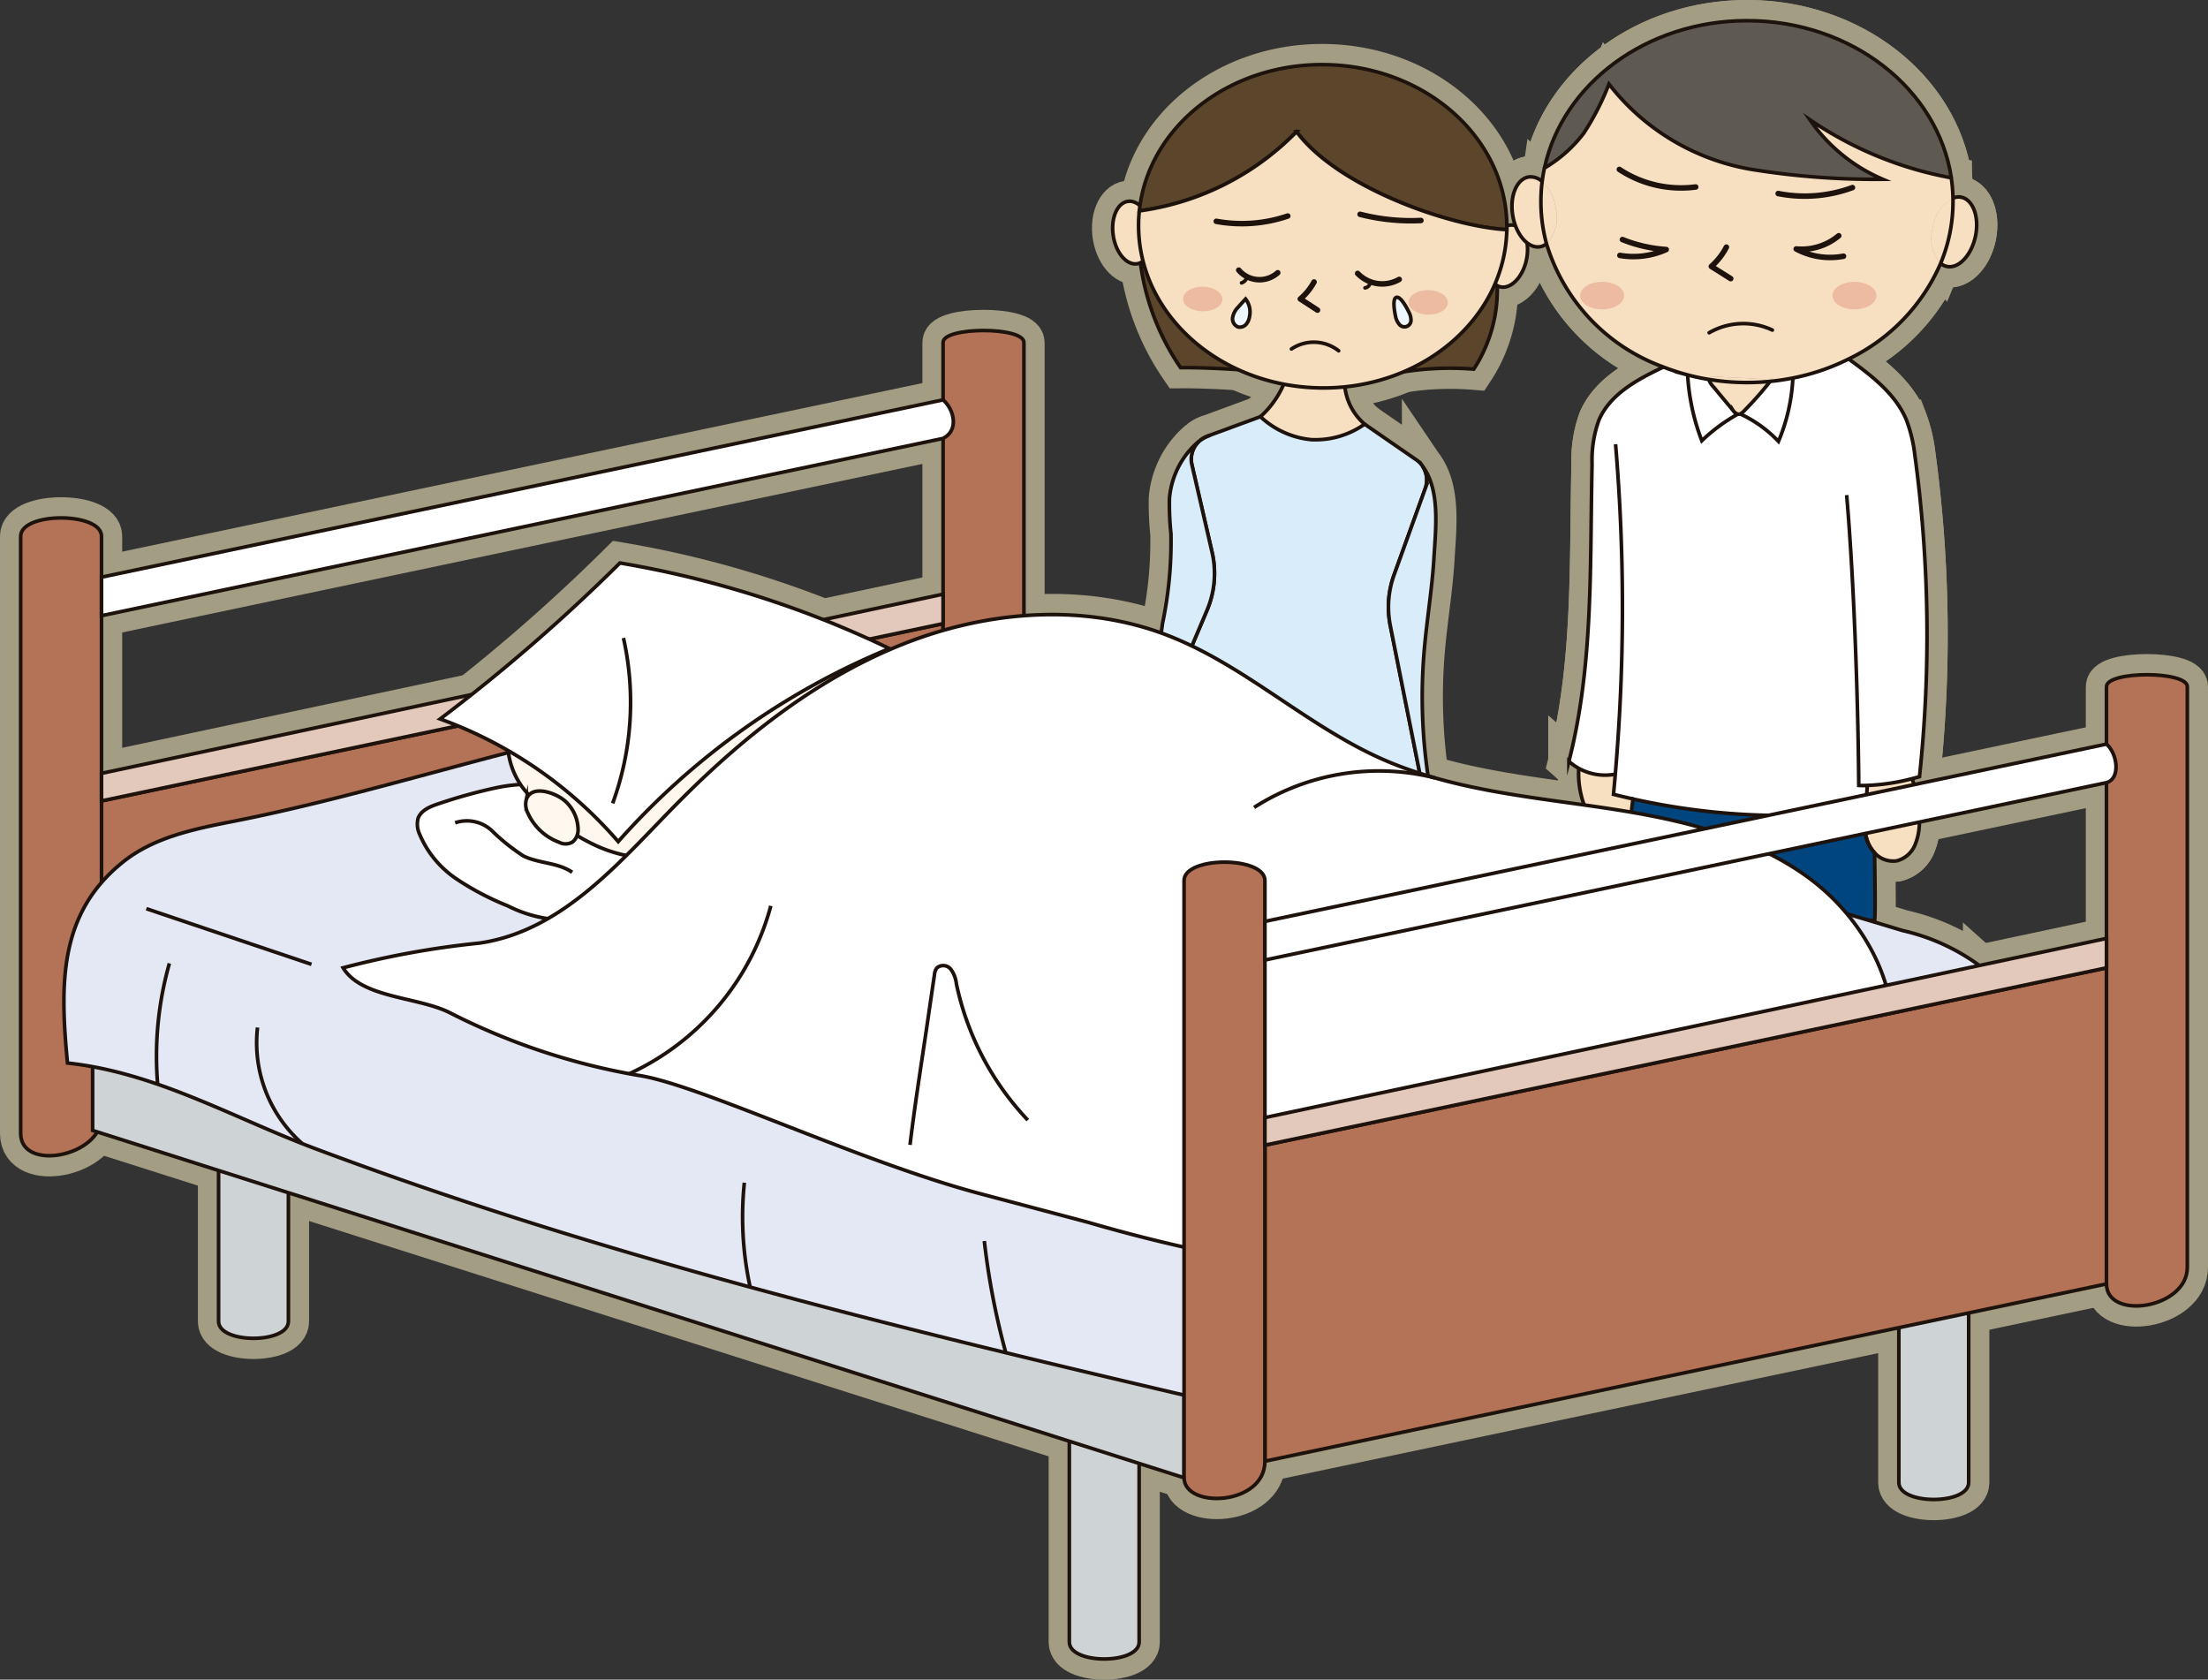 <svg xmlns="http://www.w3.org/2000/svg" width="53.8mm" height="40.923mm" viewBox="0 0 152.505 116.002"><rect x="0" y="0" width="152.505" height="116.002" fill="#333333" stroke="none"/><defs><style>.a68e0fb6-fd5e-434a-8d18-f181c5d015be,.bf3a2da3-ff65-4e82-8f21-022982852ea0,.fd4a1c7d-f271-4fe6-be83-153a08e7d196,.fe670951-d331-446b-a575-fe6c1aace0d1{fill:none;}.a68e0fb6-fd5e-434a-8d18-f181c5d015be{stroke:#a39e83;stroke-width:2.856px;}.f3fbe8a0-ca7d-4246-a1f4-efc351686596{fill:#d8edf9;}.a0c93cd7-df82-4ad1-8dff-c9e575642136,.a22fefb8-62a8-403c-8bf0-c11186a49bb7,.a38c41d5-b8e3-41d4-bbc6-77c05328beae,.a453a779-40eb-49df-8dc6-9d6f14502546,.ad706406-afb0-49fe-b112-debb1903e275,.b3cf8749-a817-42ed-9eda-0947680fa266,.bf3a2da3-ff65-4e82-8f21-022982852ea0,.e5e8768b-9f3f-44ed-82e3-51e0560feea0,.ebf0bdcb-ca14-43d2-9c70-01dd4e8f2885,.f134c5e3-c4e6-458e-beb9-bd3fd5e80f2c,.f3fbe8a0-ca7d-4246-a1f4-efc351686596,.f524a64d-1dc7-45c7-91ba-78d3d8445396,.fd4a1c7d-f271-4fe6-be83-153a08e7d196,.fe670951-d331-446b-a575-fe6c1aace0d1{stroke:#1e120d;}.a0c93cd7-df82-4ad1-8dff-c9e575642136,.a22fefb8-62a8-403c-8bf0-c11186a49bb7,.a38c41d5-b8e3-41d4-bbc6-77c05328beae,.a453a779-40eb-49df-8dc6-9d6f14502546,.ad706406-afb0-49fe-b112-debb1903e275,.b3cf8749-a817-42ed-9eda-0947680fa266,.e5e8768b-9f3f-44ed-82e3-51e0560feea0,.ebf0bdcb-ca14-43d2-9c70-01dd4e8f2885,.f134c5e3-c4e6-458e-beb9-bd3fd5e80f2c,.f3fbe8a0-ca7d-4246-a1f4-efc351686596,.f524a64d-1dc7-45c7-91ba-78d3d8445396,.fd4a1c7d-f271-4fe6-be83-153a08e7d196{stroke-miterlimit:10;}.a0c93cd7-df82-4ad1-8dff-c9e575642136,.a22fefb8-62a8-403c-8bf0-c11186a49bb7,.a38c41d5-b8e3-41d4-bbc6-77c05328beae,.a453a779-40eb-49df-8dc6-9d6f14502546,.ad706406-afb0-49fe-b112-debb1903e275,.b3cf8749-a817-42ed-9eda-0947680fa266,.e5e8768b-9f3f-44ed-82e3-51e0560feea0,.ebf0bdcb-ca14-43d2-9c70-01dd4e8f2885,.f134c5e3-c4e6-458e-beb9-bd3fd5e80f2c,.f3fbe8a0-ca7d-4246-a1f4-efc351686596,.f524a64d-1dc7-45c7-91ba-78d3d8445396,.fd4a1c7d-f271-4fe6-be83-153a08e7d196,.fe670951-d331-446b-a575-fe6c1aace0d1{stroke-width:0.25px;}.a9035ea6-3d08-4487-87d0-2c1fed8eb1f1,.f134c5e3-c4e6-458e-beb9-bd3fd5e80f2c{fill:#f7dfc2;}.b3cf8749-a817-42ed-9eda-0947680fa266{fill:#5b462b;}.a9e16509-df21-487c-b685-8de8fa849cdc{fill:#edbaa2;}.bf3a2da3-ff65-4e82-8f21-022982852ea0,.fe670951-d331-446b-a575-fe6c1aace0d1{stroke-linecap:round;stroke-linejoin:round;}.bf3a2da3-ff65-4e82-8f21-022982852ea0{stroke-width:0.381px;}.a38c41d5-b8e3-41d4-bbc6-77c05328beae{fill:#edf7fd;}.a22fefb8-62a8-403c-8bf0-c11186a49bb7,.b0351637-f848-47ab-8bf4-b0e97f11ed70{fill:#fff;}.b09d5145-f2b9-428e-9543-65d9a4c3d049{fill:#5f5a51;}.ad706406-afb0-49fe-b112-debb1903e275{fill:#00457d;}.ebf0bdcb-ca14-43d2-9c70-01dd4e8f2885{fill:#b47357;}.a453a779-40eb-49df-8dc6-9d6f14502546{fill:#e3c9bb;}.e5e8768b-9f3f-44ed-82e3-51e0560feea0{fill:#ced3d6;}.f524a64d-1dc7-45c7-91ba-78d3d8445396{fill:#e3e8f4;}.a0c93cd7-df82-4ad1-8dff-c9e575642136{fill:#fef8ef;}</style></defs><title>アセット 5</title><g id="e6027b00-bdc6-4449-9e1d-ca0579762b41" data-name="レイヤー 2"><g id="a26053e0-b4ad-482e-99dd-7b5f3a6d77d1" data-name="main"><path class="a68e0fb6-fd5e-434a-8d18-f181c5d015be" d="M96.288,39.706a6.511,6.511,0,0,0-.262,3.49l2.091,10.476-18.785-2.01,4.033-9.515a6.509,6.509,0,0,0,.35-4.014L82.322,32.09a1.683,1.683,0,0,1,.487-1.605c.019-.018.044-.031.063-.05a1.622,1.622,0,0,1,.518-.312l3.665-1.348,7.2.518,3.564,2.46a1.586,1.586,0,0,1,.363.343c.024.031.049.062.074.1a1.7,1.7,0,0,1,.194,1.523Z"/><path class="a68e0fb6-fd5e-434a-8d18-f181c5d015be" d="M88.977,25.628a6.415,6.415,0,0,1-1.92,3.148,5.963,5.963,0,0,0,3.516,1.587,5.885,5.885,0,0,0,3.682-1.072,3.975,3.975,0,0,1-1.371-3.413A6.6,6.6,0,0,1,88.977,25.628Z"/><path class="a68e0fb6-fd5e-434a-8d18-f181c5d015be" d="M101.791,25.493a20.658,20.658,0,0,0-4.937.2,15.564,15.564,0,0,0,2.2-2.313c1.282-1.5,2.7-2.868,4.113-4.239.249.146.233.207.245.493q.014.329,0,.659a9.774,9.774,0,0,1-.125,1.334,10.015,10.015,0,0,1-.768,2.538A9.809,9.809,0,0,1,101.791,25.493Z"/><path class="a68e0fb6-fd5e-434a-8d18-f181c5d015be" d="M85.522,25.529c-1.219-.084-2.758-.149-3.98-.14a16.62,16.62,0,0,1-2.819-7.621l6.548,7.245Z"/><ellipse class="a68e0fb6-fd5e-434a-8d18-f181c5d015be" cx="78.217" cy="16.062" rx="1.344" ry="2.18" transform="translate(-1.508 11.611) rotate(-8.409)"/><ellipse class="a68e0fb6-fd5e-434a-8d18-f181c5d015be" cx="104.111" cy="17.686" rx="2.18" ry="1.344" transform="translate(63.869 115.32) rotate(-77.241)"/><path class="a68e0fb6-fd5e-434a-8d18-f181c5d015be" d="M104.075,15.816v.044c-3.953-.212-11.7-2.947-14.521-6.766a18.71,18.71,0,0,1-10.861,5.471c.592-5.751,6.144-10.2,12.836-10.1C98.549,4.567,104.167,9.65,104.075,15.816Z"/><path class="a68e0fb6-fd5e-434a-8d18-f181c5d015be" d="M104.074,15.86c-.12,6.145-5.878,11.037-12.882,10.931-7.025-.105-12.643-5.192-12.551-11.358,0-.292.023-.583.051-.868A18.71,18.71,0,0,0,89.553,9.094C92.375,12.913,100.121,15.648,104.074,15.86Z"/><ellipse class="a68e0fb6-fd5e-434a-8d18-f181c5d015be" cx="83.073" cy="20.65" rx="0.849" ry="1.358" transform="translate(61.175 103.403) rotate(-89.138)"/><ellipse class="a68e0fb6-fd5e-434a-8d18-f181c5d015be" cx="98.648" cy="20.884" rx="0.849" ry="1.358" transform="translate(76.282 119.207) rotate(-89.138)"/><path class="a68e0fb6-fd5e-434a-8d18-f181c5d015be" d="M90.762,19.473a4.146,4.146,0,0,1-.95,1.174l1.187.77"/><path class="a68e0fb6-fd5e-434a-8d18-f181c5d015be" d="M85.559,18.655a1.887,1.887,0,0,0,2.694.181"/><path class="a68e0fb6-fd5e-434a-8d18-f181c5d015be" d="M93.771,18.882a2.357,2.357,0,0,0,2.871.414"/><path class="a68e0fb6-fd5e-434a-8d18-f181c5d015be" d="M89.2,24.1a2.776,2.776,0,0,1,3.259.126"/><path class="a68e0fb6-fd5e-434a-8d18-f181c5d015be" d="M94.63,19.424a.4.4,0,0,1-.079.3.411.411,0,0,1-.27.156"/><path class="a68e0fb6-fd5e-434a-8d18-f181c5d015be" d="M86.137,19.093a.563.563,0,0,1-.383.443"/><path class="a68e0fb6-fd5e-434a-8d18-f181c5d015be" d="M93.941,14.8a14.1,14.1,0,0,0,4.2.427"/><path class="a68e0fb6-fd5e-434a-8d18-f181c5d015be" d="M88.946,14.918a9.8,9.8,0,0,1-4.938.366"/><path class="a68e0fb6-fd5e-434a-8d18-f181c5d015be" d="M96.385,21.822a1.184,1.184,0,0,0,.248.559.454.454,0,0,0,.822-.306,1.175,1.175,0,0,0-.15-.529c-.1-.206-.544-1.089-.853-1.01S96.335,21.587,96.385,21.822Z"/><path class="a68e0fb6-fd5e-434a-8d18-f181c5d015be" d="M85.51,21.223a1.347,1.347,0,0,0-.372.706.6.6,0,0,0,.37.649.572.572,0,0,0,.558-.179,1.039,1.039,0,0,0,.241-.559,1.452,1.452,0,0,0-.275-1.19C85.856,20.834,85.681,21.031,85.51,21.223Z"/><path class="a68e0fb6-fd5e-434a-8d18-f181c5d015be" d="M83.365,42.147l-4.033,9.515-1.735.087a26.931,26.931,0,0,0,2.7-8.709,27.484,27.484,0,0,0,.58-6.181,19.72,19.72,0,0,1-.106-2.416A5.831,5.831,0,0,1,82.26,31a3.962,3.962,0,0,1,.549-.512,1.683,1.683,0,0,0-.487,1.605l1.393,6.043A6.509,6.509,0,0,1,83.365,42.147Z"/><path class="a68e0fb6-fd5e-434a-8d18-f181c5d015be" d="M83.6,30.055a2.716,2.716,0,0,0-.73.38"/><path class="a68e0fb6-fd5e-434a-8d18-f181c5d015be" d="M98.373,44.894a37.368,37.368,0,0,0,.312,9.027l-.568-.249L96.026,43.2a6.511,6.511,0,0,1,.262-3.49l2.16-5.987a1.7,1.7,0,0,0-.194-1.523c1.23,1.617.912,4.264.787,6.343C98.916,40.668,98.554,42.772,98.373,44.894Z"/><path class="a68e0fb6-fd5e-434a-8d18-f181c5d015be" d="M135.474,13.625c.809.171,1.246,1.379.969,2.7s-1.163,2.249-1.976,2.078a1.013,1.013,0,0,1-.426-.209,11.113,11.113,0,0,0,.855-4.221v-.05c0-.08,0-.156,0-.235A.96.96,0,0,1,135.474,13.625Z"/><path class="a68e0fb6-fd5e-434a-8d18-f181c5d015be" d="M134.9,13.921v.05a11.113,11.113,0,0,1-.855,4.221A2.613,2.613,0,0,1,133.5,15.7a2.7,2.7,0,0,1,1.394-2.017C134.9,13.765,134.9,13.841,134.9,13.921Z"/><path class="a68e0fb6-fd5e-434a-8d18-f181c5d015be" d="M114.9,25.347a13.083,13.083,0,0,1-8.075-8.515,2.645,2.645,0,0,0,.635-2.443,3.091,3.091,0,0,0-.935-1.851c.038-.315.091-.623.156-.931a9.389,9.389,0,0,0,2.72-2.413,18.365,18.365,0,0,0,1.737-3.389,15.794,15.794,0,0,0,9.887,5.9,53.615,53.615,0,0,0,9.028.677,11.672,11.672,0,0,1-5.039-4.116,25.45,25.45,0,0,0,9.766,4.013,10.754,10.754,0,0,1,.117,1.41A2.7,2.7,0,0,0,133.5,15.7a2.613,2.613,0,0,0,.543,2.489,13.107,13.107,0,0,1-6.353,6.6,15.158,15.158,0,0,1-3.853,1.315,15.388,15.388,0,0,1-1.573.232c.069-.08.133-.164.2-.247-.145.186-1.611.022-1.877.019-.684-.012-1.364-.061-2.048-.1-.4-.023-.536.045-.513.19-.49-.08-.977-.183-1.448-.308A15.179,15.179,0,0,1,114.9,25.347Z"/><path class="a68e0fb6-fd5e-434a-8d18-f181c5d015be" d="M132.578,53.639a20.244,20.244,0,0,1-3.6.6,9.349,9.349,0,0,1-.175,1.738,47.412,47.412,0,0,1-16.007-.8c-.449-.1-.905-.206-1.348-.318.044-.469.087-.937.125-1.405-.031.025-.038.019-.075.025a3.762,3.762,0,0,1-2.447-.412,4.053,4.053,0,0,1-.687-.487c1.717-6.661,1.448-13.641,1.6-20.515a8.215,8.215,0,0,1,.468-3.046c.781-1.817,2.679-2.822,4.464-3.671a14.713,14.713,0,0,0,1.68.543l-.007.031a14.973,14.973,0,0,0,.974,4.514,12.179,12.179,0,0,1,2.472-1.829l.007-.013a.225.225,0,0,0,.068.007.291.291,0,0,0,.1-.019,8.47,8.47,0,0,1,2.654,1.9,13.037,13.037,0,0,0,.992-4.37V26.11a15.065,15.065,0,0,0,3.852-1.318c1.586,1.162,3.246,2.41,4,4.227a9.985,9.985,0,0,1,.568,2.372A92.116,92.116,0,0,1,132.578,53.639Z"/><path class="a68e0fb6-fd5e-434a-8d18-f181c5d015be" d="M132.569,56.667a4.073,4.073,0,0,1-.3,1.691,1.871,1.871,0,0,1-1.261,1.093,1.735,1.735,0,0,1-1.529-.556,1.952,1.952,0,0,1-.281-.355,2.149,2.149,0,0,1-.25-.544,4.244,4.244,0,0,1-.187-1.535c.031-.718.187-1.5.212-2.217a14.371,14.371,0,0,0,3.084-.462A6.662,6.662,0,0,1,132.569,56.667Z"/><path class="a68e0fb6-fd5e-434a-8d18-f181c5d015be" d="M120.666,1.428c7.224,0,13.189,4.727,14.109,10.848a25.45,25.45,0,0,1-9.766-4.013,11.672,11.672,0,0,0,5.039,4.116,53.615,53.615,0,0,1-9.028-.677,15.794,15.794,0,0,1-9.887-5.9A18.365,18.365,0,0,1,109.4,9.194a9.389,9.389,0,0,1-2.72,2.413C107.915,5.813,113.705,1.428,120.666,1.428Z"/><path class="a68e0fb6-fd5e-434a-8d18-f181c5d015be" d="M123.835,26.107v.007a12.819,12.819,0,0,1-.995,4.37,8.541,8.541,0,0,0-2.649-1.9.744.744,0,0,0,.251-.186,23.41,23.41,0,0,0,1.82-2.059A15.388,15.388,0,0,0,123.835,26.107Z"/><path class="a68e0fb6-fd5e-434a-8d18-f181c5d015be" d="M122.46,26.092c-.065.083-.129.167-.2.247a16.242,16.242,0,0,1-4.24-.137c-.023-.145.114-.213.513-.19.684.038,1.364.087,2.048.1C120.849,26.114,122.315,26.278,122.46,26.092Z"/><path class="a68e0fb6-fd5e-434a-8d18-f181c5d015be" d="M120.188,28.584a.277.277,0,0,1-.1.019.232.232,0,0,1-.069-.007.617.617,0,0,1-.315-.247c-.441-.532-.889-1.06-1.326-1.6a1.455,1.455,0,0,1-.357-.551,16.242,16.242,0,0,0,4.24.137,23.41,23.41,0,0,1-1.82,2.059.744.744,0,0,1-.251.186Z"/><path class="a68e0fb6-fd5e-434a-8d18-f181c5d015be" d="M120.02,28.6l0,.011a12.254,12.254,0,0,0-2.474,1.828,15.061,15.061,0,0,1-.977-4.511l.008-.03c.471.125.958.228,1.448.308a1.455,1.455,0,0,0,.357.551c.437.536.885,1.064,1.326,1.6A.617.617,0,0,0,120.02,28.6Z"/><path class="a68e0fb6-fd5e-434a-8d18-f181c5d015be" d="M112.791,55.177a14.948,14.948,0,0,0-.149,1.511h-.013a1.669,1.669,0,0,1-1.342.537A2.6,2.6,0,0,1,109.42,55.6a6.2,6.2,0,0,1-.374-2.534,3.762,3.762,0,0,0,2.447.412c.037-.006.044,0,.075-.025-.038.468-.081.936-.125,1.405C111.886,54.971,112.342,55.077,112.791,55.177Z"/><path class="a68e0fb6-fd5e-434a-8d18-f181c5d015be" d="M107.455,14.389a2.645,2.645,0,0,1-.635,2.443,11.072,11.072,0,0,1-.387-2.911c0-.327.015-.653.041-.973.012-.136.027-.277.046-.41A3.091,3.091,0,0,1,107.455,14.389Z"/><path class="a68e0fb6-fd5e-434a-8d18-f181c5d015be" d="M106.52,12.538c-.019.133-.034.274-.046.41-.026.32-.041.646-.041.973a11.072,11.072,0,0,0,.387,2.911.97.97,0,0,1-.456.209c-.82.133-1.66-.836-1.881-2.166s.274-2.515,1.095-2.652A1.171,1.171,0,0,1,106.52,12.538Z"/><path class="a68e0fb6-fd5e-434a-8d18-f181c5d015be" d="M129.477,63.571,112.8,62.505c-.068-.64-.182-5.171-.16-5.818a14.342,14.342,0,0,1,.153-1.508,47.321,47.321,0,0,0,16.006.8v.008c-.015.159-.031.319-.038.472a4.2,4.2,0,0,0,.19,1.538,2.431,2.431,0,0,0,.526.9C129.5,60.723,129.545,63.129,129.477,63.571Z"/><path class="a68e0fb6-fd5e-434a-8d18-f181c5d015be" d="M120.191,28.584a.744.744,0,0,0,.251-.186,23.41,23.41,0,0,0,1.82-2.059"/><path class="a68e0fb6-fd5e-434a-8d18-f181c5d015be" d="M118.022,26.2a1.455,1.455,0,0,0,.357.551c.437.536.885,1.064,1.326,1.6a.617.617,0,0,0,.315.247.232.232,0,0,0,.069.007.277.277,0,0,0,.1-.019"/><path class="a68e0fb6-fd5e-434a-8d18-f181c5d015be" d="M106.82,16.832a.97.97,0,0,1-.456.209c-.82.133-1.66-.836-1.881-2.166s.274-2.515,1.095-2.652a1.171,1.171,0,0,1,.942.315"/><path class="a68e0fb6-fd5e-434a-8d18-f181c5d015be" d="M134.041,18.192a1.013,1.013,0,0,0,.426.209c.813.171,1.695-.76,1.976-2.078s-.16-2.527-.969-2.7a.96.96,0,0,0-.582.061"/><path class="a68e0fb6-fd5e-434a-8d18-f181c5d015be" d="M106.676,11.607c1.239-5.794,7.029-10.179,13.99-10.179,7.224,0,13.189,4.727,14.109,10.848"/><path class="a68e0fb6-fd5e-434a-8d18-f181c5d015be" d="M134.892,13.686c0,.079,0,.155,0,.235v.05a11.113,11.113,0,0,1-.855,4.221,13.107,13.107,0,0,1-6.353,6.6,15.158,15.158,0,0,1-3.853,1.315,15.388,15.388,0,0,1-1.573.232,16.242,16.242,0,0,1-4.24-.137c-.49-.08-.977-.183-1.448-.308a15.179,15.179,0,0,1-1.679-.547,13.083,13.083,0,0,1-8.075-8.515,11.072,11.072,0,0,1-.387-2.911c0-.327.015-.653.041-.973.012-.136.027-.277.046-.41.038-.315.091-.623.156-.931a9.389,9.389,0,0,0,2.72-2.413,18.365,18.365,0,0,0,1.737-3.389,15.794,15.794,0,0,0,9.887,5.9,53.615,53.615,0,0,0,9.028.677,11.672,11.672,0,0,1-5.039-4.116,25.45,25.45,0,0,0,9.766,4.013A10.754,10.754,0,0,1,134.892,13.686Z"/><path class="a68e0fb6-fd5e-434a-8d18-f181c5d015be" d="M120.017,28.607a12.254,12.254,0,0,0-2.474,1.828,15.061,15.061,0,0,1-.977-4.511"/><path class="a68e0fb6-fd5e-434a-8d18-f181c5d015be" d="M120.169,28.573l.019.011h0a8.541,8.541,0,0,1,2.649,1.9,12.819,12.819,0,0,0,.995-4.37"/><path class="a68e0fb6-fd5e-434a-8d18-f181c5d015be" d="M127.681,24.785l.007.007c1.585,1.159,3.245,2.413,3.994,4.229a10.122,10.122,0,0,1,.57,2.367,92.349,92.349,0,0,1,.326,22.251c-.171.049-.342.095-.52.141a14.5,14.5,0,0,1-3.085.463c-.2.011-.4.011-.589,0-.05-6-.327-14.07-.836-20.051"/><path class="a68e0fb6-fd5e-434a-8d18-f181c5d015be" d="M132.028,53.7a.51.51,0,0,0,.03.084,6.608,6.608,0,0,1,.51,2.878,4.05,4.05,0,0,1-.3,1.691,1.879,1.879,0,0,1-1.264,1.1,1.737,1.737,0,0,1-1.53-.556,2.431,2.431,0,0,1-.526-.9,4.2,4.2,0,0,1-.19-1.538c.007-.153.023-.313.038-.472v-.008c.053-.579.16-1.18.175-1.736"/><path class="a68e0fb6-fd5e-434a-8d18-f181c5d015be" d="M114.933,25.328c-.012.008-.027.011-.038.019-1.782.851-3.686,1.858-4.461,3.67a8.135,8.135,0,0,0-.471,3.048c-.156,6.873.114,13.854-1.6,20.514a3.891,3.891,0,0,0,.684.487,3.77,3.77,0,0,0,2.451.414c.034-.008.045,0,.072-.027"/><path class="a68e0fb6-fd5e-434a-8d18-f181c5d015be" d="M112.791,55.177c-.449-.1-.905-.206-1.348-.318.044-.469.087-.937.125-1.405a134.677,134.677,0,0,0,.018-22.774"/><path class="a68e0fb6-fd5e-434a-8d18-f181c5d015be" d="M109.043,53.066a6.3,6.3,0,0,0,.376,2.538,2.607,2.607,0,0,0,1.87,1.622,1.673,1.673,0,0,0,1.341-.539"/><path class="a68e0fb6-fd5e-434a-8d18-f181c5d015be" d="M112.8,55.152c0,.006-.007.019-.007.025"/><ellipse class="a68e0fb6-fd5e-434a-8d18-f181c5d015be" cx="110.656" cy="20.414" rx="1.52" ry="0.95"/><ellipse class="a68e0fb6-fd5e-434a-8d18-f181c5d015be" cx="128.087" cy="20.414" rx="1.52" ry="0.95"/><path class="a68e0fb6-fd5e-434a-8d18-f181c5d015be" d="M119.24,17.068A4.629,4.629,0,0,1,118.2,18.4l1.34.843"/><path class="a68e0fb6-fd5e-434a-8d18-f181c5d015be" d="M112.06,16.544a9.8,9.8,0,0,0,3.025.689,5.514,5.514,0,0,1-3.2.406"/><path class="a68e0fb6-fd5e-434a-8d18-f181c5d015be" d="M127,16.281a4,4,0,0,1-2.937.913,4.956,4.956,0,0,0,3.268.5"/><path class="a68e0fb6-fd5e-434a-8d18-f181c5d015be" d="M111.848,11.7a7.746,7.746,0,0,0,5.272,1.213"/><path class="a68e0fb6-fd5e-434a-8d18-f181c5d015be" d="M122.818,13.366a9.507,9.507,0,0,0,5.129-.411"/><path class="a68e0fb6-fd5e-434a-8d18-f181c5d015be" d="M118.049,22.981a4.722,4.722,0,0,1,4.366-.186"/><polygon class="a68e0fb6-fd5e-434a-8d18-f181c5d015be" points="65.138 64.897 7.012 77.141 7.012 55.312 65.138 43.068 65.138 64.897"/><path class="a68e0fb6-fd5e-434a-8d18-f181c5d015be" d="M1.428,37.037c0-1.692,5.584-1.692,5.584,0v40.1c0,2.733-5.584,3.812-5.584,1.142Z"/><path class="a68e0fb6-fd5e-434a-8d18-f181c5d015be" d="M65.138,23.65c0-1.1,5.584-1.1,5.584,0v40.1c.564,2.758-5.02,3.9-5.584,1.143Z"/><path class="a68e0fb6-fd5e-434a-8d18-f181c5d015be" d="M65.138,30.277,7.012,42.521V39.859L65.138,27.615C65.9,28.279,66.254,29.712,65.138,30.277Z"/><polygon class="a68e0fb6-fd5e-434a-8d18-f181c5d015be" points="7.012 53.409 65.138 41.035 65.138 43.068 7.012 55.312 7.012 53.409"/><path class="a68e0fb6-fd5e-434a-8d18-f181c5d015be" d="M78.68,113.4c0,1.566-4.822,1.566-4.822,0V93.856H78.68Z"/><path class="a68e0fb6-fd5e-434a-8d18-f181c5d015be" d="M135.975,102.385c0,1.565-4.823,1.565-4.823,0V82.84h4.823Z"/><path class="a68e0fb6-fd5e-434a-8d18-f181c5d015be" d="M19.92,91.254c0,1.565-4.823,1.565-4.823,0V71.71H19.92Z"/><polygon class="a68e0fb6-fd5e-434a-8d18-f181c5d015be" points="81.783 102.058 6.397 78.071 6.397 70.71 81.783 94.792 81.783 102.058"/><path class="a68e0fb6-fd5e-434a-8d18-f181c5d015be" d="M138.505,72.5c.933-1.856.05-4.212-1.5-5.6a14.316,14.316,0,0,0-5.59-2.632c-14.53-4.391-29.132-8.538-43.733-12.684-6.154-1.748-12.359-3.505-18.738-3.995-7.266-.558-14.547.543-21.739,1.718C36.746,51.02,26.448,54.7,16.043,56.737c-2.666.521-5.443,1.1-7.561,2.805-4.374,3.514-4.363,8.288-3.82,13.873,6.147.666,11.375,3.763,17.165,5.933,19.475,7.3,39.733,12.269,59.984,17.01.792-5.186,3.732-9.647,2.783-14.808C103.615,81.994,120.282,77.977,138.505,72.5Z"/><path class="a68e0fb6-fd5e-434a-8d18-f181c5d015be" d="M30.2,55.539c-.545.186-1.152.451-1.33,1a1.64,1.64,0,0,0,.112,1.073,6.973,6.973,0,0,0,2.531,3.078,19.052,19.052,0,0,0,3.571,1.877,8.892,8.892,0,0,0,3.42.948,9.148,9.148,0,0,0,3.465-.922l3.98-1.644c.648-.268,1.367-.61,1.584-1.276a1.614,1.614,0,0,0-.286-1.4,4.12,4.12,0,0,0-1.109-.976C42.7,55,38.29,53.52,34.182,54.424A36.329,36.329,0,0,0,30.2,55.539Z"/><path class="a68e0fb6-fd5e-434a-8d18-f181c5d015be" d="M36.713,55.08a13.516,13.516,0,0,0,4.47,3.328,9.5,9.5,0,0,0,5.482.738c3.222-.582,5.778-3.005,7.878-5.516a50.727,50.727,0,0,0,3.084-4.1c.645-.954,1.284-2.095.95-3.2a2.71,2.71,0,0,0-1.613-1.616,7.542,7.542,0,0,0-2.308-.439,30.873,30.873,0,0,0-10.94.677,15.74,15.74,0,0,0-5.194,2.554,12.575,12.575,0,0,0-2.095,2c-.531.643-1.343,1.542-1.318,2.411A5.235,5.235,0,0,0,36.713,55.08Z"/><path class="a68e0fb6-fd5e-434a-8d18-f181c5d015be" d="M61.43,44.791a69.5,69.5,0,0,0-18.613-5.91A122.444,122.444,0,0,1,30.4,49.654a29.565,29.565,0,0,1,12.3,8.469A50.968,50.968,0,0,1,61.43,44.791Z"/><path class="a68e0fb6-fd5e-434a-8d18-f181c5d015be" d="M47.1,55.156c4.4-4.4,9.41-8.328,15.189-10.641S74.7,41.622,80.52,43.832c5.364,2.037,9.652,6.232,14.893,8.568,4.676,2.084,9.872,2.589,14.938,3.327s10.273,1.808,14.433,4.793,7,8.363,5.575,13.281c-1.284,4.434-5.525,7.314-9.708,9.267a55.239,55.239,0,0,1-29.246,4.8,111.241,111.241,0,0,1-16.249-3.452l-7.444-1.974c-8.315-2.2-19.5-7.572-23.622-8.175A45.525,45.525,0,0,1,31.065,69.94c-2.187-1.105-6.091-1-7.367-3.1a60.6,60.6,0,0,1,9.418-1.708C39.055,64.269,43.093,59.157,47.1,55.156Z"/><polygon class="a68e0fb6-fd5e-434a-8d18-f181c5d015be" points="145.493 88.671 87.367 100.915 87.367 79.087 145.493 66.842 145.493 88.671"/><path class="a68e0fb6-fd5e-434a-8d18-f181c5d015be" d="M81.783,60.811c0-1.692,5.584-1.692,5.584,0v40.1c0,3.1-5.584,3.3-5.584,1.143Z"/><path class="a68e0fb6-fd5e-434a-8d18-f181c5d015be" d="M145.493,47.424c0-1.1,5.584-1.1,5.584,0v40.1c0,2.86-5.584,3.693-5.584,1.142Z"/><path class="a68e0fb6-fd5e-434a-8d18-f181c5d015be" d="M145.493,54.051,87.367,66.3V63.634l58.126-12.245C146.26,52.053,146.478,53.782,145.493,54.051Z"/><polygon class="a68e0fb6-fd5e-434a-8d18-f181c5d015be" points="87.367 77.183 145.493 64.809 145.493 66.842 87.367 79.087 87.367 77.183"/><path class="a68e0fb6-fd5e-434a-8d18-f181c5d015be" d="M38.218,54.839c-.722-.293-1.619-.375-1.873.4a1.333,1.333,0,0,0,.133.955,3.823,3.823,0,0,0,2.149,1.979.939.939,0,0,0,.93-.031,1.092,1.092,0,0,0,.37-.887,2.709,2.709,0,0,0-.941-1.973A3.008,3.008,0,0,0,38.218,54.839Z"/><path class="a68e0fb6-fd5e-434a-8d18-f181c5d015be" d="M31.437,56.824a2.531,2.531,0,0,1,2.56.567,13.53,13.53,0,0,0,2.155,1.723c1.067.529,2.393.446,3.369,1.129"/><path class="a68e0fb6-fd5e-434a-8d18-f181c5d015be" d="M42.316,55.482a20.314,20.314,0,0,0,.746-11.42"/><path class="a68e0fb6-fd5e-434a-8d18-f181c5d015be" d="M43.45,74.162a17.86,17.86,0,0,0,9.789-11.6"/><path class="a68e0fb6-fd5e-434a-8d18-f181c5d015be" d="M70.991,77.358a19.522,19.522,0,0,1-4.933-9.41,2.086,2.086,0,0,0-.391-1.016.669.669,0,0,0-.967-.075.959.959,0,0,0-.16.475q-.266,1.8-.527,3.593c-.4,2.713-.832,5.422-1.158,8.144"/><path class="a68e0fb6-fd5e-434a-8d18-f181c5d015be" d="M99.1,53.719a15.983,15.983,0,0,0-12.479,2.044"/><path class="a68e0fb6-fd5e-434a-8d18-f181c5d015be" d="M11.7,66.532a23.526,23.526,0,0,0-.815,8.31"/><path class="a68e0fb6-fd5e-434a-8d18-f181c5d015be" d="M17.787,70.961a9.27,9.27,0,0,0,3.093,8.022"/><path class="a68e0fb6-fd5e-434a-8d18-f181c5d015be" d="M67.986,85.709a51.184,51.184,0,0,0,1.493,7.749"/><path class="a68e0fb6-fd5e-434a-8d18-f181c5d015be" d="M51.412,81.68a22.806,22.806,0,0,0,.4,7.211"/><path class="a68e0fb6-fd5e-434a-8d18-f181c5d015be" d="M10.107,62.756,21.515,66.6"/><path class="f3fbe8a0-ca7d-4246-a1f4-efc351686596" d="M96.288,39.706a6.511,6.511,0,0,0-.262,3.49l2.091,10.476-18.785-2.01,4.033-9.515a6.509,6.509,0,0,0,.35-4.014L82.322,32.09a1.683,1.683,0,0,1,.487-1.605c.019-.018.044-.031.063-.05a1.622,1.622,0,0,1,.518-.312l3.665-1.348,7.2.518,3.564,2.46a1.586,1.586,0,0,1,.363.343c.024.031.049.062.074.1a1.7,1.7,0,0,1,.194,1.523Z"/><path class="f134c5e3-c4e6-458e-beb9-bd3fd5e80f2c" d="M88.977,25.628a6.415,6.415,0,0,1-1.92,3.148,5.963,5.963,0,0,0,3.516,1.587,5.885,5.885,0,0,0,3.682-1.072,3.975,3.975,0,0,1-1.371-3.413A6.6,6.6,0,0,1,88.977,25.628Z"/><path class="b3cf8749-a817-42ed-9eda-0947680fa266" d="M101.791,25.493a20.658,20.658,0,0,0-4.937.2,15.564,15.564,0,0,0,2.2-2.313c1.282-1.5,2.7-2.868,4.113-4.239.249.146.233.207.245.493q.014.329,0,.659a9.774,9.774,0,0,1-.125,1.334,10.015,10.015,0,0,1-.768,2.538A9.809,9.809,0,0,1,101.791,25.493Z"/><path class="b3cf8749-a817-42ed-9eda-0947680fa266" d="M85.522,25.529c-1.219-.084-2.758-.149-3.98-.14a16.62,16.62,0,0,1-2.819-7.621l6.548,7.245Z"/><ellipse class="f134c5e3-c4e6-458e-beb9-bd3fd5e80f2c" cx="78.217" cy="16.062" rx="1.344" ry="2.18" transform="translate(-1.508 11.611) rotate(-8.409)"/><ellipse class="f134c5e3-c4e6-458e-beb9-bd3fd5e80f2c" cx="104.111" cy="17.686" rx="2.18" ry="1.344" transform="translate(63.869 115.32) rotate(-77.241)"/><path class="b3cf8749-a817-42ed-9eda-0947680fa266" d="M104.075,15.816v.044c-3.953-.212-11.7-2.947-14.521-6.766a18.71,18.71,0,0,1-10.861,5.471c.592-5.751,6.144-10.2,12.836-10.1C98.549,4.567,104.167,9.65,104.075,15.816Z"/><path class="f134c5e3-c4e6-458e-beb9-bd3fd5e80f2c" d="M104.074,15.86c-.12,6.145-5.878,11.037-12.882,10.931-7.025-.105-12.643-5.192-12.551-11.358,0-.292.023-.583.051-.868A18.71,18.71,0,0,0,89.553,9.094C92.375,12.913,100.121,15.648,104.074,15.86Z"/><ellipse class="a9e16509-df21-487c-b685-8de8fa849cdc" cx="83.073" cy="20.65" rx="0.849" ry="1.358" transform="translate(61.175 103.403) rotate(-89.138)"/><ellipse class="a9e16509-df21-487c-b685-8de8fa849cdc" cx="98.648" cy="20.884" rx="0.849" ry="1.358" transform="translate(76.282 119.207) rotate(-89.138)"/><path class="bf3a2da3-ff65-4e82-8f21-022982852ea0" d="M90.762,19.473a4.146,4.146,0,0,1-.95,1.174l1.187.77"/><path class="bf3a2da3-ff65-4e82-8f21-022982852ea0" d="M85.559,18.655a1.887,1.887,0,0,0,2.694.181"/><path class="bf3a2da3-ff65-4e82-8f21-022982852ea0" d="M93.771,18.882a2.357,2.357,0,0,0,2.871.414"/><path class="fe670951-d331-446b-a575-fe6c1aace0d1" d="M89.2,24.1a2.776,2.776,0,0,1,3.259.126"/><path class="fe670951-d331-446b-a575-fe6c1aace0d1" d="M94.63,19.424a.4.4,0,0,1-.079.3.411.411,0,0,1-.27.156"/><path class="fe670951-d331-446b-a575-fe6c1aace0d1" d="M86.137,19.093a.563.563,0,0,1-.383.443"/><path class="bf3a2da3-ff65-4e82-8f21-022982852ea0" d="M93.941,14.8a14.1,14.1,0,0,0,4.2.427"/><path class="bf3a2da3-ff65-4e82-8f21-022982852ea0" d="M88.946,14.918a9.8,9.8,0,0,1-4.938.366"/><path class="a38c41d5-b8e3-41d4-bbc6-77c05328beae" d="M96.385,21.822a1.184,1.184,0,0,0,.248.559.454.454,0,0,0,.822-.306,1.175,1.175,0,0,0-.15-.529c-.1-.206-.544-1.089-.853-1.01S96.335,21.587,96.385,21.822Z"/><path class="a38c41d5-b8e3-41d4-bbc6-77c05328beae" d="M85.51,21.223a1.347,1.347,0,0,0-.372.706.6.6,0,0,0,.37.649.572.572,0,0,0,.558-.179,1.039,1.039,0,0,0,.241-.559,1.452,1.452,0,0,0-.275-1.19C85.856,20.834,85.681,21.031,85.51,21.223Z"/><path class="f3fbe8a0-ca7d-4246-a1f4-efc351686596" d="M83.365,42.147l-4.033,9.515-1.735.087a26.931,26.931,0,0,0,2.7-8.709,27.484,27.484,0,0,0,.58-6.181,19.72,19.72,0,0,1-.106-2.416A5.831,5.831,0,0,1,82.26,31a3.962,3.962,0,0,1,.549-.512,1.683,1.683,0,0,0-.487,1.605l1.393,6.043A6.509,6.509,0,0,1,83.365,42.147Z"/><path class="fd4a1c7d-f271-4fe6-be83-153a08e7d196" d="M83.6,30.055a2.716,2.716,0,0,0-.73.38"/><path class="f3fbe8a0-ca7d-4246-a1f4-efc351686596" d="M98.373,44.894a37.368,37.368,0,0,0,.312,9.027l-.568-.249L96.026,43.2a6.511,6.511,0,0,1,.262-3.49l2.16-5.987a1.7,1.7,0,0,0-.194-1.523c1.23,1.617.912,4.264.787,6.343C98.916,40.668,98.554,42.772,98.373,44.894Z"/><path class="a9035ea6-3d08-4487-87d0-2c1fed8eb1f1" d="M135.474,13.625c.809.171,1.246,1.379.969,2.7s-1.163,2.249-1.976,2.078a1.013,1.013,0,0,1-.426-.209,11.113,11.113,0,0,0,.855-4.221v-.05c0-.08,0-.156,0-.235A.96.96,0,0,1,135.474,13.625Z"/><path class="a9035ea6-3d08-4487-87d0-2c1fed8eb1f1" d="M134.9,13.921v.05a11.113,11.113,0,0,1-.855,4.221A2.613,2.613,0,0,1,133.5,15.7a2.7,2.7,0,0,1,1.394-2.017C134.9,13.765,134.9,13.841,134.9,13.921Z"/><path class="a9035ea6-3d08-4487-87d0-2c1fed8eb1f1" d="M114.9,25.347a13.083,13.083,0,0,1-8.075-8.515,2.645,2.645,0,0,0,.635-2.443,3.091,3.091,0,0,0-.935-1.851c.038-.315.091-.623.156-.931a9.389,9.389,0,0,0,2.72-2.413,18.365,18.365,0,0,0,1.737-3.389,15.794,15.794,0,0,0,9.887,5.9,53.615,53.615,0,0,0,9.028.677,11.672,11.672,0,0,1-5.039-4.116,25.45,25.45,0,0,0,9.766,4.013,10.754,10.754,0,0,1,.117,1.41A2.7,2.7,0,0,0,133.5,15.7a2.613,2.613,0,0,0,.543,2.489,13.107,13.107,0,0,1-6.353,6.6,15.158,15.158,0,0,1-3.853,1.315,15.388,15.388,0,0,1-1.573.232c.069-.08.133-.164.2-.247-.145.186-1.611.022-1.877.019-.684-.012-1.364-.061-2.048-.1-.4-.023-.536.045-.513.19-.49-.08-.977-.183-1.448-.308A15.179,15.179,0,0,1,114.9,25.347Z"/><path class="b0351637-f848-47ab-8bf4-b0e97f11ed70" d="M132.578,53.639a20.244,20.244,0,0,1-3.6.6,9.349,9.349,0,0,1-.175,1.738,47.412,47.412,0,0,1-16.007-.8c-.449-.1-.905-.206-1.348-.318.044-.469.087-.937.125-1.405-.031.025-.038.019-.075.025a3.762,3.762,0,0,1-2.447-.412,4.053,4.053,0,0,1-.687-.487c1.717-6.661,1.448-13.641,1.6-20.515a8.215,8.215,0,0,1,.468-3.046c.781-1.817,2.679-2.822,4.464-3.671a14.713,14.713,0,0,0,1.68.543l-.007.031a14.973,14.973,0,0,0,.974,4.514,12.179,12.179,0,0,1,2.472-1.829l.007-.013a.225.225,0,0,0,.068.007.291.291,0,0,0,.1-.019,8.47,8.47,0,0,1,2.654,1.9,13.037,13.037,0,0,0,.992-4.37V26.11a15.065,15.065,0,0,0,3.852-1.318c1.586,1.162,3.246,2.41,4,4.227a9.985,9.985,0,0,1,.568,2.372A92.116,92.116,0,0,1,132.578,53.639Z"/><path class="a9035ea6-3d08-4487-87d0-2c1fed8eb1f1" d="M132.569,56.667a4.073,4.073,0,0,1-.3,1.691,1.871,1.871,0,0,1-1.261,1.093,1.735,1.735,0,0,1-1.529-.556,1.952,1.952,0,0,1-.281-.355,2.149,2.149,0,0,1-.25-.544,4.244,4.244,0,0,1-.187-1.535c.031-.718.187-1.5.212-2.217a14.371,14.371,0,0,0,3.084-.462A6.662,6.662,0,0,1,132.569,56.667Z"/><path class="b09d5145-f2b9-428e-9543-65d9a4c3d049" d="M120.666,1.428c7.224,0,13.189,4.727,14.109,10.848a25.45,25.45,0,0,1-9.766-4.013,11.672,11.672,0,0,0,5.039,4.116,53.615,53.615,0,0,1-9.028-.677,15.794,15.794,0,0,1-9.887-5.9A18.365,18.365,0,0,1,109.4,9.194a9.389,9.389,0,0,1-2.72,2.413C107.915,5.813,113.705,1.428,120.666,1.428Z"/><path class="b0351637-f848-47ab-8bf4-b0e97f11ed70" d="M123.835,26.107v.007a12.819,12.819,0,0,1-.995,4.37,8.541,8.541,0,0,0-2.649-1.9.744.744,0,0,0,.251-.186,23.41,23.41,0,0,0,1.82-2.059A15.388,15.388,0,0,0,123.835,26.107Z"/><path class="a9035ea6-3d08-4487-87d0-2c1fed8eb1f1" d="M122.46,26.092c-.065.083-.129.167-.2.247a16.242,16.242,0,0,1-4.24-.137c-.023-.145.114-.213.513-.19.684.038,1.364.087,2.048.1C120.849,26.114,122.315,26.278,122.46,26.092Z"/><path class="a9035ea6-3d08-4487-87d0-2c1fed8eb1f1" d="M120.188,28.584a.277.277,0,0,1-.1.019.232.232,0,0,1-.069-.007.617.617,0,0,1-.315-.247c-.441-.532-.889-1.06-1.326-1.6a1.455,1.455,0,0,1-.357-.551,16.242,16.242,0,0,0,4.24.137,23.41,23.41,0,0,1-1.82,2.059.744.744,0,0,1-.251.186Z"/><path class="b0351637-f848-47ab-8bf4-b0e97f11ed70" d="M120.02,28.6l0,.011a12.254,12.254,0,0,0-2.474,1.828,15.061,15.061,0,0,1-.977-4.511l.008-.03c.471.125.958.228,1.448.308a1.455,1.455,0,0,0,.357.551c.437.536.885,1.064,1.326,1.6A.617.617,0,0,0,120.02,28.6Z"/><path class="a9035ea6-3d08-4487-87d0-2c1fed8eb1f1" d="M112.791,55.177a14.948,14.948,0,0,0-.149,1.511h-.013a1.669,1.669,0,0,1-1.342.537A2.6,2.6,0,0,1,109.42,55.6a6.2,6.2,0,0,1-.374-2.534,3.762,3.762,0,0,0,2.447.412c.037-.006.044,0,.075-.025-.038.468-.081.936-.125,1.405C111.886,54.971,112.342,55.077,112.791,55.177Z"/><path class="a9035ea6-3d08-4487-87d0-2c1fed8eb1f1" d="M107.455,14.389a2.645,2.645,0,0,1-.635,2.443,11.072,11.072,0,0,1-.387-2.911c0-.327.015-.653.041-.973.012-.136.027-.277.046-.41A3.091,3.091,0,0,1,107.455,14.389Z"/><path class="a9035ea6-3d08-4487-87d0-2c1fed8eb1f1" d="M106.52,12.538c-.019.133-.034.274-.046.41-.026.32-.041.646-.041.973a11.072,11.072,0,0,0,.387,2.911.97.97,0,0,1-.456.209c-.82.133-1.66-.836-1.881-2.166s.274-2.515,1.095-2.652A1.171,1.171,0,0,1,106.52,12.538Z"/><path class="ad706406-afb0-49fe-b112-debb1903e275" d="M129.477,63.571,112.8,62.505c-.068-.64-.182-5.171-.16-5.818a14.342,14.342,0,0,1,.153-1.508,47.321,47.321,0,0,0,16.006.8v.008c-.015.159-.031.319-.038.472a4.2,4.2,0,0,0,.19,1.538,2.431,2.431,0,0,0,.526.9C129.5,60.723,129.545,63.129,129.477,63.571Z"/><path class="fd4a1c7d-f271-4fe6-be83-153a08e7d196" d="M120.191,28.584a.744.744,0,0,0,.251-.186,23.41,23.41,0,0,0,1.82-2.059"/><path class="fd4a1c7d-f271-4fe6-be83-153a08e7d196" d="M118.022,26.2a1.455,1.455,0,0,0,.357.551c.437.536.885,1.064,1.326,1.6a.617.617,0,0,0,.315.247.232.232,0,0,0,.069.007.277.277,0,0,0,.1-.019"/><path class="fd4a1c7d-f271-4fe6-be83-153a08e7d196" d="M106.82,16.832a.97.97,0,0,1-.456.209c-.82.133-1.66-.836-1.881-2.166s.274-2.515,1.095-2.652a1.171,1.171,0,0,1,.942.315"/><path class="fd4a1c7d-f271-4fe6-be83-153a08e7d196" d="M134.041,18.192a1.013,1.013,0,0,0,.426.209c.813.171,1.695-.76,1.976-2.078s-.16-2.527-.969-2.7a.96.96,0,0,0-.582.061"/><path class="fd4a1c7d-f271-4fe6-be83-153a08e7d196" d="M106.676,11.607c1.239-5.794,7.029-10.179,13.99-10.179,7.224,0,13.189,4.727,14.109,10.848"/><path class="fd4a1c7d-f271-4fe6-be83-153a08e7d196" d="M134.892,13.686c0,.079,0,.155,0,.235v.05a11.113,11.113,0,0,1-.855,4.221,13.107,13.107,0,0,1-6.353,6.6,15.158,15.158,0,0,1-3.853,1.315,15.388,15.388,0,0,1-1.573.232,16.242,16.242,0,0,1-4.24-.137c-.49-.08-.977-.183-1.448-.308a15.179,15.179,0,0,1-1.679-.547,13.083,13.083,0,0,1-8.075-8.515,11.072,11.072,0,0,1-.387-2.911c0-.327.015-.653.041-.973.012-.136.027-.277.046-.41.038-.315.091-.623.156-.931a9.389,9.389,0,0,0,2.72-2.413,18.365,18.365,0,0,0,1.737-3.389,15.794,15.794,0,0,0,9.887,5.9,53.615,53.615,0,0,0,9.028.677,11.672,11.672,0,0,1-5.039-4.116,25.45,25.45,0,0,0,9.766,4.013A10.754,10.754,0,0,1,134.892,13.686Z"/><path class="fd4a1c7d-f271-4fe6-be83-153a08e7d196" d="M120.017,28.607a12.254,12.254,0,0,0-2.474,1.828,15.061,15.061,0,0,1-.977-4.511"/><path class="fd4a1c7d-f271-4fe6-be83-153a08e7d196" d="M120.169,28.573l.019.011h0a8.541,8.541,0,0,1,2.649,1.9,12.819,12.819,0,0,0,.995-4.37"/><path class="fd4a1c7d-f271-4fe6-be83-153a08e7d196" d="M127.681,24.785l.007.007c1.585,1.159,3.245,2.413,3.994,4.229a10.122,10.122,0,0,1,.57,2.367,92.349,92.349,0,0,1,.326,22.251c-.171.049-.342.095-.52.141a14.5,14.5,0,0,1-3.085.463c-.2.011-.4.011-.589,0-.05-6-.327-14.07-.836-20.051"/><path class="fd4a1c7d-f271-4fe6-be83-153a08e7d196" d="M132.028,53.7a.51.51,0,0,0,.03.084,6.608,6.608,0,0,1,.51,2.878,4.05,4.05,0,0,1-.3,1.691,1.879,1.879,0,0,1-1.264,1.1,1.737,1.737,0,0,1-1.53-.556,2.431,2.431,0,0,1-.526-.9,4.2,4.2,0,0,1-.19-1.538c.007-.153.023-.313.038-.472v-.008c.053-.579.16-1.18.175-1.736"/><path class="fd4a1c7d-f271-4fe6-be83-153a08e7d196" d="M114.933,25.328c-.012.008-.027.011-.038.019-1.782.851-3.686,1.858-4.461,3.67a8.135,8.135,0,0,0-.471,3.048c-.156,6.873.114,13.854-1.6,20.514a3.891,3.891,0,0,0,.684.487,3.77,3.77,0,0,0,2.451.414c.034-.008.045,0,.072-.027"/><path class="fd4a1c7d-f271-4fe6-be83-153a08e7d196" d="M112.791,55.177c-.449-.1-.905-.206-1.348-.318.044-.469.087-.937.125-1.405a134.677,134.677,0,0,0,.018-22.774"/><path class="fd4a1c7d-f271-4fe6-be83-153a08e7d196" d="M109.043,53.066a6.3,6.3,0,0,0,.376,2.538,2.607,2.607,0,0,0,1.87,1.622,1.673,1.673,0,0,0,1.341-.539"/><path class="fd4a1c7d-f271-4fe6-be83-153a08e7d196" d="M112.8,55.152c0,.006-.007.019-.007.025"/><ellipse class="a9e16509-df21-487c-b685-8de8fa849cdc" cx="110.656" cy="20.414" rx="1.52" ry="0.95"/><ellipse class="a9e16509-df21-487c-b685-8de8fa849cdc" cx="128.087" cy="20.414" rx="1.52" ry="0.95"/><path class="bf3a2da3-ff65-4e82-8f21-022982852ea0" d="M119.24,17.068A4.629,4.629,0,0,1,118.2,18.4l1.34.843"/><path class="bf3a2da3-ff65-4e82-8f21-022982852ea0" d="M112.06,16.544a9.8,9.8,0,0,0,3.025.689,5.514,5.514,0,0,1-3.2.406"/><path class="bf3a2da3-ff65-4e82-8f21-022982852ea0" d="M127,16.281a4,4,0,0,1-2.937.913,4.956,4.956,0,0,0,3.268.5"/><path class="bf3a2da3-ff65-4e82-8f21-022982852ea0" d="M111.848,11.7a7.746,7.746,0,0,0,5.272,1.213"/><path class="bf3a2da3-ff65-4e82-8f21-022982852ea0" d="M122.818,13.366a9.507,9.507,0,0,0,5.129-.411"/><path class="fe670951-d331-446b-a575-fe6c1aace0d1" d="M118.049,22.981a4.722,4.722,0,0,1,4.366-.186"/><polygon class="ebf0bdcb-ca14-43d2-9c70-01dd4e8f2885" points="65.138 64.897 7.012 77.141 7.012 55.312 65.138 43.068 65.138 64.897"/><path class="ebf0bdcb-ca14-43d2-9c70-01dd4e8f2885" d="M1.428,37.037c0-1.692,5.584-1.692,5.584,0v40.1c0,2.733-5.584,3.812-5.584,1.142Z"/><path class="ebf0bdcb-ca14-43d2-9c70-01dd4e8f2885" d="M65.138,23.65c0-1.1,5.584-1.1,5.584,0v40.1c.564,2.758-5.02,3.9-5.584,1.143Z"/><path class="a22fefb8-62a8-403c-8bf0-c11186a49bb7" d="M65.138,30.277,7.012,42.521V39.859L65.138,27.615C65.9,28.279,66.254,29.712,65.138,30.277Z"/><polygon class="a453a779-40eb-49df-8dc6-9d6f14502546" points="7.012 53.409 65.138 41.035 65.138 43.068 7.012 55.312 7.012 53.409"/><path class="e5e8768b-9f3f-44ed-82e3-51e0560feea0" d="M78.68,113.4c0,1.566-4.822,1.566-4.822,0V93.856H78.68Z"/><path class="e5e8768b-9f3f-44ed-82e3-51e0560feea0" d="M135.975,102.385c0,1.565-4.823,1.565-4.823,0V82.84h4.823Z"/><path class="e5e8768b-9f3f-44ed-82e3-51e0560feea0" d="M19.92,91.254c0,1.565-4.823,1.565-4.823,0V71.71H19.92Z"/><polygon class="e5e8768b-9f3f-44ed-82e3-51e0560feea0" points="81.783 102.058 6.397 78.071 6.397 70.71 81.783 94.792 81.783 102.058"/><path class="f524a64d-1dc7-45c7-91ba-78d3d8445396" d="M138.505,72.5c.933-1.856.05-4.212-1.5-5.6a14.316,14.316,0,0,0-5.59-2.632c-14.53-4.391-29.132-8.538-43.733-12.684-6.154-1.748-12.359-3.505-18.738-3.995-7.266-.558-14.547.543-21.739,1.718C36.746,51.02,26.448,54.7,16.043,56.737c-2.666.521-5.443,1.1-7.561,2.805-4.374,3.514-4.363,8.288-3.82,13.873,6.147.666,11.375,3.763,17.165,5.933,19.475,7.3,39.733,12.269,59.984,17.01.792-5.186,3.732-9.647,2.783-14.808C103.615,81.994,120.282,77.977,138.505,72.5Z"/><path class="a22fefb8-62a8-403c-8bf0-c11186a49bb7" d="M30.2,55.539c-.545.186-1.152.451-1.33,1a1.64,1.64,0,0,0,.112,1.073,6.973,6.973,0,0,0,2.531,3.078,19.052,19.052,0,0,0,3.571,1.877,8.892,8.892,0,0,0,3.42.948,9.148,9.148,0,0,0,3.465-.922l3.98-1.644c.648-.268,1.367-.61,1.584-1.276a1.614,1.614,0,0,0-.286-1.4,4.12,4.12,0,0,0-1.109-.976C42.7,55,38.29,53.52,34.182,54.424A36.329,36.329,0,0,0,30.2,55.539Z"/><path class="a0c93cd7-df82-4ad1-8dff-c9e575642136" d="M36.713,55.08a13.516,13.516,0,0,0,4.47,3.328,9.5,9.5,0,0,0,5.482.738c3.222-.582,5.778-3.005,7.878-5.516a50.727,50.727,0,0,0,3.084-4.1c.645-.954,1.284-2.095.95-3.2a2.71,2.71,0,0,0-1.613-1.616,7.542,7.542,0,0,0-2.308-.439,30.873,30.873,0,0,0-10.94.677,15.74,15.74,0,0,0-5.194,2.554,12.575,12.575,0,0,0-2.095,2c-.531.643-1.343,1.542-1.318,2.411A5.235,5.235,0,0,0,36.713,55.08Z"/><path class="a22fefb8-62a8-403c-8bf0-c11186a49bb7" d="M61.43,44.791a69.5,69.5,0,0,0-18.613-5.91A122.444,122.444,0,0,1,30.4,49.654a29.565,29.565,0,0,1,12.3,8.469A50.968,50.968,0,0,1,61.43,44.791Z"/><path class="a22fefb8-62a8-403c-8bf0-c11186a49bb7" d="M47.1,55.156c4.4-4.4,9.41-8.328,15.189-10.641S74.7,41.622,80.52,43.832c5.364,2.037,9.652,6.232,14.893,8.568,4.676,2.084,9.872,2.589,14.938,3.327s10.273,1.808,14.433,4.793,7,8.363,5.575,13.281c-1.284,4.434-5.525,7.314-9.708,9.267a55.239,55.239,0,0,1-29.246,4.8,111.241,111.241,0,0,1-16.249-3.452l-7.444-1.974c-8.315-2.2-19.5-7.572-23.622-8.175A45.525,45.525,0,0,1,31.065,69.94c-2.187-1.105-6.091-1-7.367-3.1a60.6,60.6,0,0,1,9.418-1.708C39.055,64.269,43.093,59.157,47.1,55.156Z"/><polygon class="ebf0bdcb-ca14-43d2-9c70-01dd4e8f2885" points="145.493 88.671 87.367 100.915 87.367 79.087 145.493 66.842 145.493 88.671"/><path class="ebf0bdcb-ca14-43d2-9c70-01dd4e8f2885" d="M81.783,60.811c0-1.692,5.584-1.692,5.584,0v40.1c0,3.1-5.584,3.3-5.584,1.143Z"/><path class="ebf0bdcb-ca14-43d2-9c70-01dd4e8f2885" d="M145.493,47.424c0-1.1,5.584-1.1,5.584,0v40.1c0,2.86-5.584,3.693-5.584,1.142Z"/><path class="a22fefb8-62a8-403c-8bf0-c11186a49bb7" d="M145.493,54.051,87.367,66.3V63.634l58.126-12.245C146.26,52.053,146.478,53.782,145.493,54.051Z"/><polygon class="a453a779-40eb-49df-8dc6-9d6f14502546" points="87.367 77.183 145.493 64.809 145.493 66.842 87.367 79.087 87.367 77.183"/><path class="a0c93cd7-df82-4ad1-8dff-c9e575642136" d="M38.218,54.839c-.722-.293-1.619-.375-1.873.4a1.333,1.333,0,0,0,.133.955,3.823,3.823,0,0,0,2.149,1.979.939.939,0,0,0,.93-.031,1.092,1.092,0,0,0,.37-.887,2.709,2.709,0,0,0-.941-1.973A3.008,3.008,0,0,0,38.218,54.839Z"/><path class="fd4a1c7d-f271-4fe6-be83-153a08e7d196" d="M31.437,56.824a2.531,2.531,0,0,1,2.56.567,13.53,13.53,0,0,0,2.155,1.723c1.067.529,2.393.446,3.369,1.129"/><path class="fd4a1c7d-f271-4fe6-be83-153a08e7d196" d="M42.316,55.482a20.314,20.314,0,0,0,.746-11.42"/><path class="fd4a1c7d-f271-4fe6-be83-153a08e7d196" d="M43.45,74.162a17.86,17.86,0,0,0,9.789-11.6"/><path class="fd4a1c7d-f271-4fe6-be83-153a08e7d196" d="M70.991,77.358a19.522,19.522,0,0,1-4.933-9.41,2.086,2.086,0,0,0-.391-1.016.669.669,0,0,0-.967-.075.959.959,0,0,0-.16.475q-.266,1.8-.527,3.593c-.4,2.713-.832,5.422-1.158,8.144"/><path class="fd4a1c7d-f271-4fe6-be83-153a08e7d196" d="M99.1,53.719a15.983,15.983,0,0,0-12.479,2.044"/><path class="fd4a1c7d-f271-4fe6-be83-153a08e7d196" d="M11.7,66.532a23.526,23.526,0,0,0-.815,8.31"/><path class="fd4a1c7d-f271-4fe6-be83-153a08e7d196" d="M17.787,70.961a9.27,9.27,0,0,0,3.093,8.022"/><path class="fd4a1c7d-f271-4fe6-be83-153a08e7d196" d="M67.986,85.709a51.184,51.184,0,0,0,1.493,7.749"/><path class="fd4a1c7d-f271-4fe6-be83-153a08e7d196" d="M51.412,81.68a22.806,22.806,0,0,0,.4,7.211"/><path class="fd4a1c7d-f271-4fe6-be83-153a08e7d196" d="M10.107,62.756,21.515,66.6"/></g></g></svg>